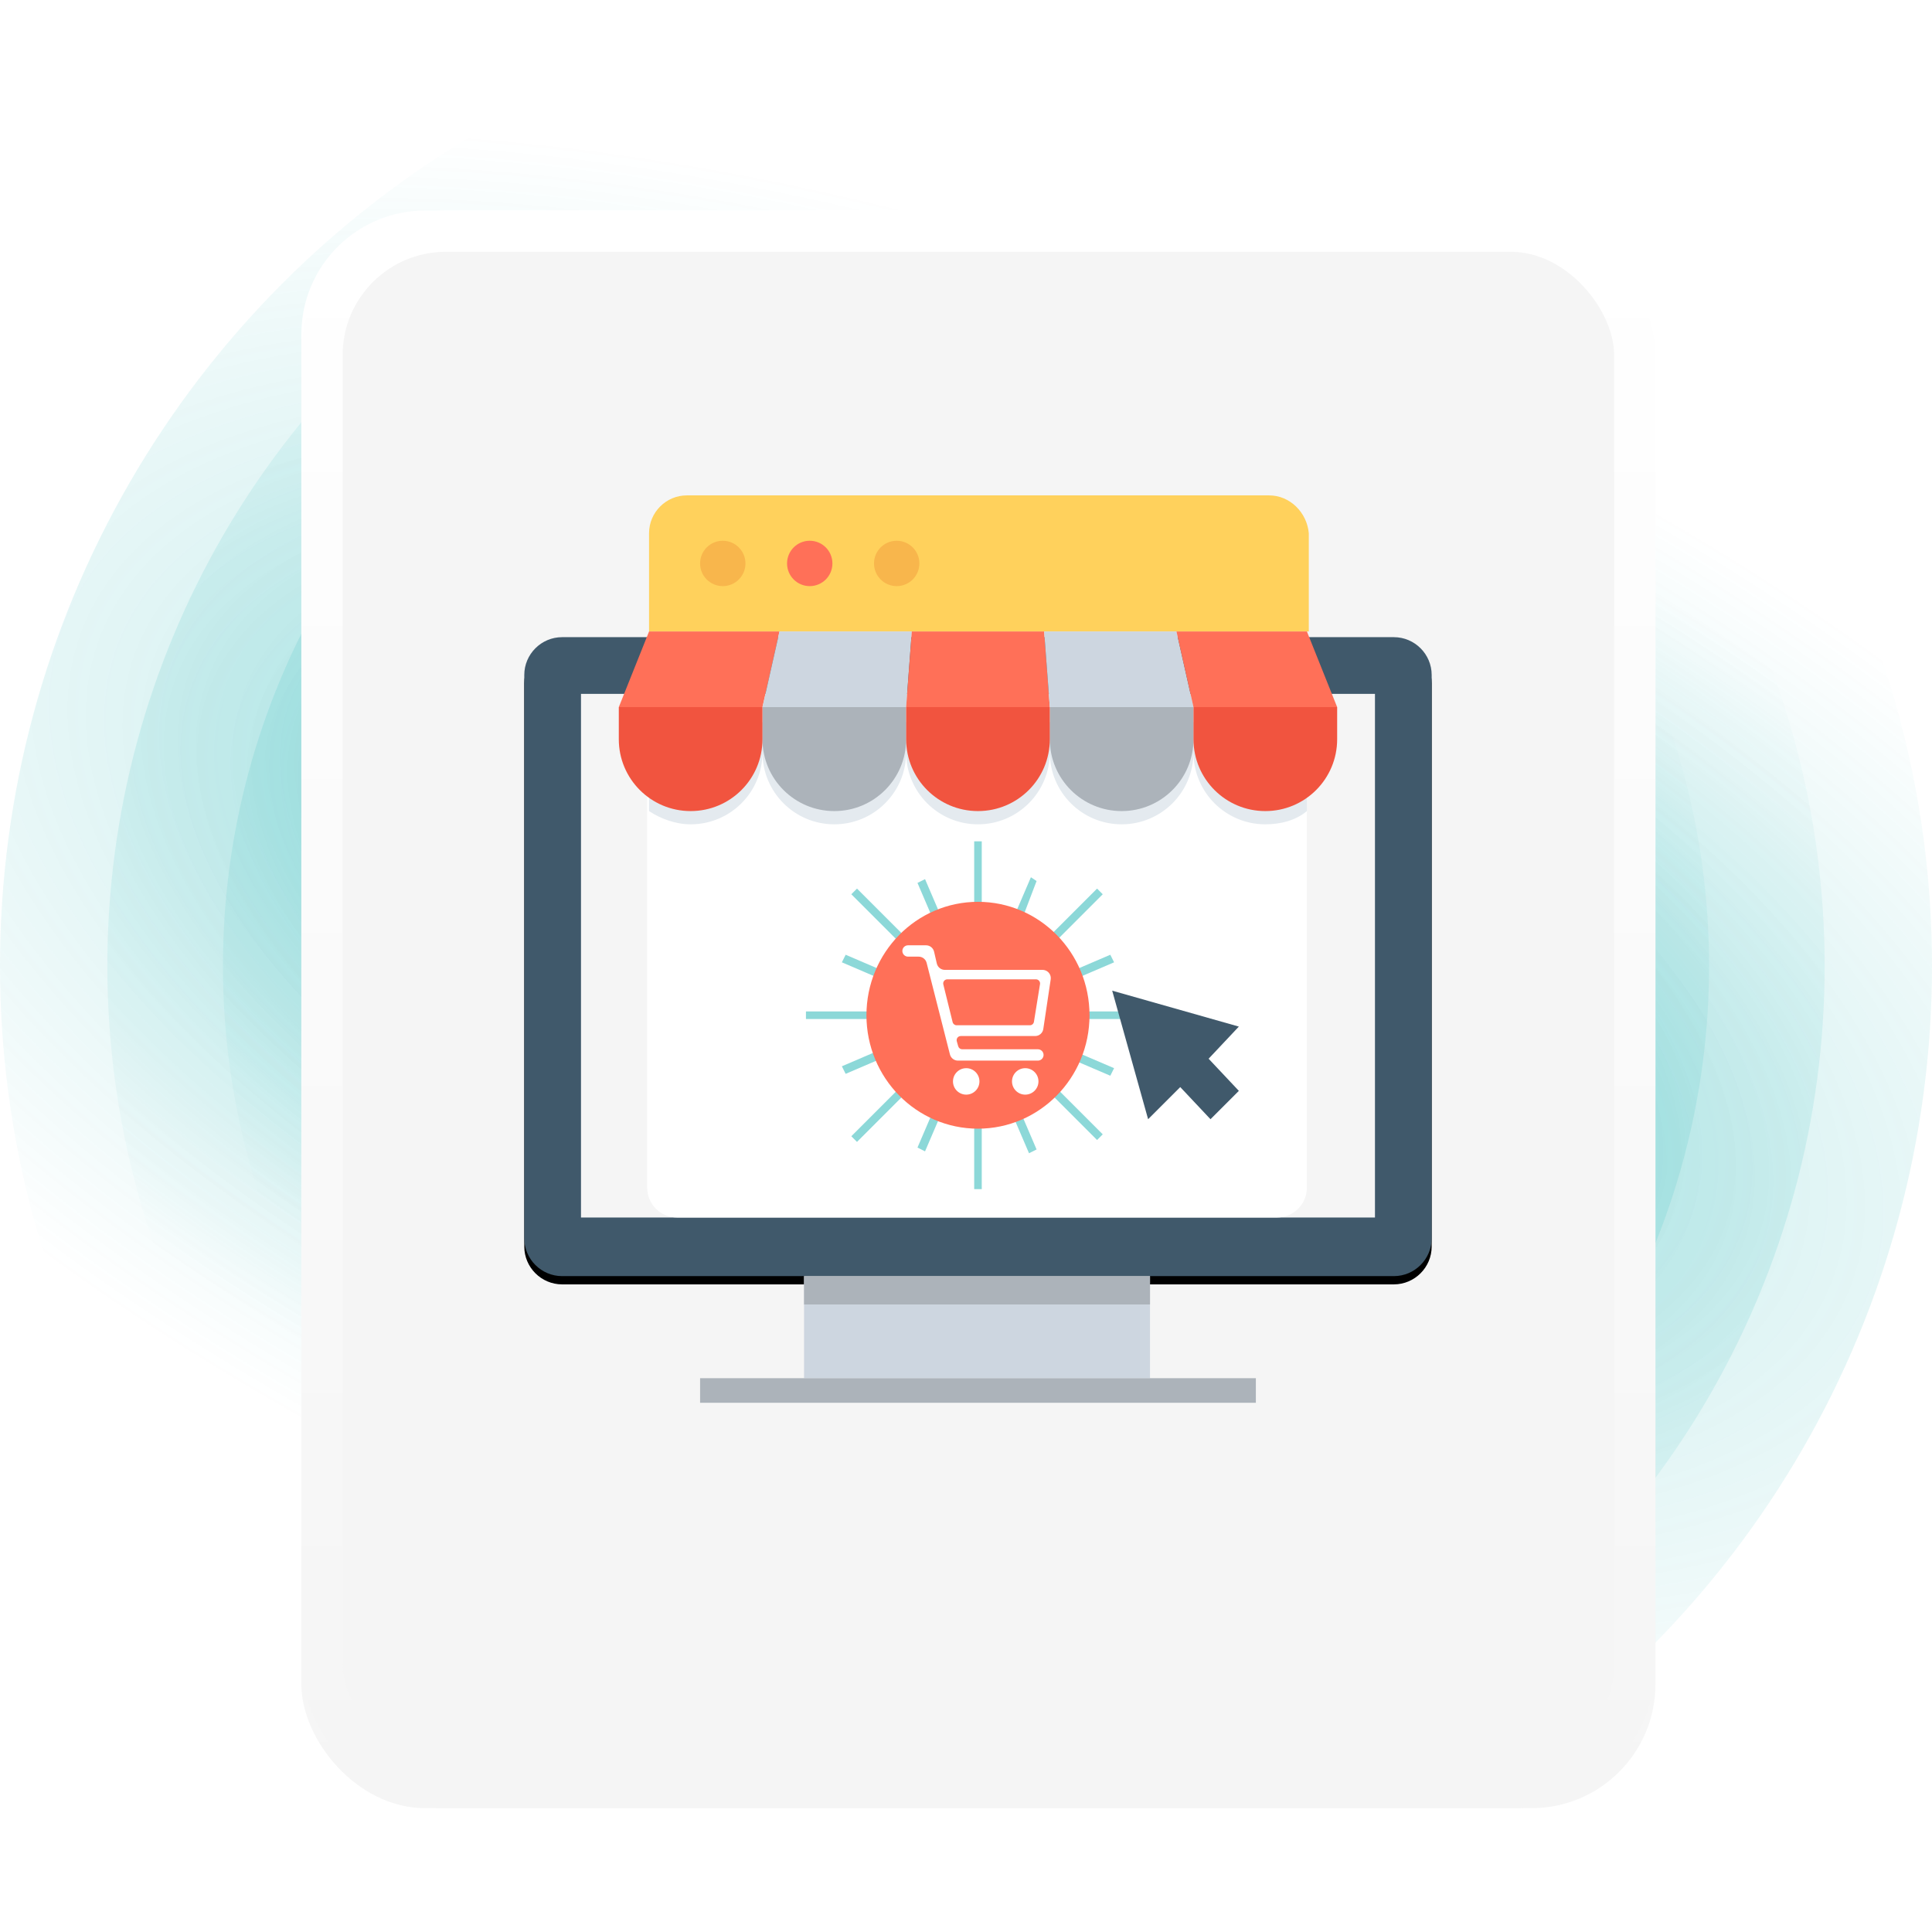 <svg width="468" height="468" viewBox="0 0 468 468" version="1.1" xmlns="http://www.w3.org/2000/svg" xmlns:xlink="http://www.w3.org/1999/xlink"><title>B4D4FCC3-CAEC-4C0C-9046-CE659E70A351</title><defs><radialGradient cx="50%" cy="50.391%" fx="50%" fy="50.391%" r="36.767%" gradientTransform="translate(0.5,0.504),rotate(70.136),scale(1,2.133),translate(-0.5,-0.504)" id="radialGradient-1"><stop stop-color="#00A8A9" offset="0%"/><stop stop-color="#00A8A9" stop-opacity="0" offset="100%"/></radialGradient><linearGradient x1="50%" y1="25.67%" x2="50%" y2="100%" id="linearGradient-2"><stop stop-color="#FFF" offset="0%"/><stop stop-color="#F5F5F5" offset="100%"/></linearGradient><linearGradient x1="50%" y1="100%" x2="50%" y2="0%" id="linearGradient-3"><stop stop-color="#F5F5F5" offset="0%"/><stop stop-color="#FFF" offset="100%"/></linearGradient><rect id="path-4" x="73" y="51" width="328" height="387" rx="30"/><path d="M210.645,34.344 L9.158,34.344 C4.121,34.344 0,38.465 0,43.503 L0,179.964 C0,185.001 4.121,189.122 9.158,189.122 L210.645,189.122 C215.682,189.122 219.803,185.001 219.803,179.964 L219.803,43.503 C219.803,38.465 215.682,34.344 210.645,34.344 Z" id="path-5"/><filter x="-14.1%" y="-18.7%" width="128.2%" height="140.1%" filterUnits="objectBoundingBox" id="filter-6"><feOffset dx="0" dy="2" in="SourceAlpha" result="shadowOffsetOuter1"/><feGaussianBlur stdDeviation="10" in="shadowOffsetOuter1" result="shadowBlurOuter1"/><feColorMatrix values="0 0 0 0 0 0 0 0 0 0 0 0 0 0 0 0 0 0 0.08 0" type="matrix" in="shadowBlurOuter1"/></filter></defs><g id="REDESIGN" stroke="none" stroke-width="1" fill="none" fill-rule="evenodd"><g id="MALL-Partner_jak-zacit" transform="translate(-1021, -2231)"><g id="pusteni-prodej" transform="translate(1021, 2231)"><circle id="Oval-Copy-7" fill="url(#radialGradient-1)" opacity=".3" transform="translate(234, 234) scale(1, -1) translate(-234, -234)" cx="234" cy="234" r="234"/><circle id="Oval-Copy-8" fill="url(#radialGradient-1)" opacity=".3" transform="translate(234, 234) scale(1, -1) translate(-234, -234)" cx="234" cy="234" r="208"/><circle id="Oval-Copy-9" fill="url(#radialGradient-1)" opacity=".3" transform="translate(234, 234) scale(1, -1) translate(-234, -234)" cx="234" cy="234" r="180"/><g id="Rectangle-Copy-13"><use fill="url(#linearGradient-2)" xlink:href="#path-4"/><rect stroke="url(#linearGradient-3)" stroke-width="10" stroke-linejoin="square" fill="#F5F5F5" x="78" y="56" width="318" height="377" rx="30"/></g><g id="online-shop" transform="translate(127, 120)" fill-rule="nonzero"><g id="Path"><use fill="#000" fill-opacity="1" filter="url(#filter-6)" xlink:href="#path-5"/><use fill="#40596B" xlink:href="#path-5"/></g><rect id="Rectangle" fill="#F5F5F5" x="13.738" y="48.082" width="192.328" height="126.845"/><rect id="Rectangle" fill="#CDD6E0" x="67.773" y="189.122" width="83.8" height="24.728"/><rect id="Rectangle" fill="#ACB3BA" x="42.587" y="213.85" width="134.629" height="5.953"/><rect id="Rectangle" fill="#ACB3BA" x="67.773" y="189.122" width="83.8" height="6.869"/><path d="M189.58,51.288 L189.58,167.6 C189.58,171.721 186.375,174.927 182.254,174.927 L37.092,174.927 C32.971,174.927 29.765,171.721 29.765,167.6 L29.765,51.288 L189.58,51.288 Z" id="Path" fill="#FFF"/><g id="Group" transform="translate(67.928, 83.705)" fill="#00A8A9" opacity=".453"><path d="M42.889,0.095 L42.889,17.496 C42.431,17.496 42.431,17.496 41.973,17.496 C41.515,17.496 41.515,17.496 41.057,17.496 L41.057,0.095 L42.889,0.095 Z" id="Path"/><path d="M42.889,66.951 L42.889,84.352 L41.057,84.352 L41.057,66.951 C41.515,66.951 41.515,66.951 41.973,66.951 C42.431,66.951 42.431,66.951 42.889,66.951 Z" id="Path"/><path d="M72.196,12.916 L59.833,25.28 C59.375,24.822 58.917,24.364 58.459,23.906 L70.822,11.543 L72.196,12.916 Z" id="Path"/><path d="M25.03,60.541 L12.666,72.905 L11.292,71.531 L23.656,59.167 C24.114,59.625 24.572,60.083 25.03,60.541 Z" id="Path"/><path d="M84.102,41.308 L84.102,43.14 L67.159,43.14 C67.159,42.682 67.159,42.682 67.159,42.224 C67.159,41.766 67.159,41.766 67.159,41.308 L84.102,41.308 L84.102,41.308 Z" id="Path"/><path d="M17.245,42.224 C17.245,42.682 17.245,42.682 17.245,43.14 L0.302,43.14 L0.302,41.308 L17.245,41.308 C17.245,41.308 17.245,41.766 17.245,42.224 Z" id="Path"/><path d="M72.196,71.073 L70.822,72.447 L58.917,60.541 C59.375,60.083 59.833,59.625 60.291,59.167 L72.196,71.073 Z" id="Path"/><path d="M25.03,23.907 C24.572,24.365 24.114,24.823 23.656,25.281 L11.292,12.917 L12.666,11.543 L25.03,23.907 Z" id="Path"/><path d="M33.273,18.87 C32.815,18.87 32.357,19.328 31.441,19.786 L27.319,10.169 L29.151,9.253 L33.273,18.87 Z" id="Path"/><path d="M56.169,74.736 L54.337,75.652 L50.216,66.036 C50.674,66.036 51.132,65.578 52.048,65.12 L56.169,74.736 Z" id="Path"/><path d="M19.535,31.691 C19.077,32.149 19.077,32.607 18.619,33.523 L9.003,29.402 L9.919,27.57 L19.535,31.691 Z" id="Path"/><path d="M74.944,55.046 L74.028,56.877 L64.411,52.756 C64.869,52.298 64.869,51.84 65.327,50.924 L74.944,55.046 Z" id="Path"/><path d="M19.535,52.298 L9.919,56.419 L9.003,54.588 L18.619,50.466 C19.077,51.382 19.077,51.84 19.535,52.298 Z" id="Path"/><path d="M74.944,29.402 L65.327,33.523 C65.327,33.065 64.869,32.607 64.411,31.691 L74.028,27.57 L74.944,29.402 Z" id="Path"/><path d="M33.273,65.578 L29.151,75.194 L27.319,74.278 L31.441,64.662 C32.357,65.12 32.815,65.12 33.273,65.578 Z" id="Path"/><path d="M56.169,9.711 L52.505,19.328 C52.048,18.87 51.59,18.87 50.674,18.412 L54.795,8.795 L56.169,9.711 Z" id="Path"/></g><path d="M180.422,0 L39.381,0 C34.344,0 30.223,4.121 30.223,9.158 L30.223,32.971 L190.038,32.971 L190.038,9.158 C189.58,4.121 185.459,0 180.422,0 Z" id="Path" fill="#FFD15C"/><polygon id="Path" fill="#40596B" points="142.414 119.976 151.115 151.115 158.9 143.33 166.226 151.115 173.095 144.246 165.768 136.461 173.095 128.676"/><circle id="Oval" fill="#F8B64C" cx="90.211" cy="16.485" r="5.495"/><circle id="Oval" fill="#FF7058" cx="69.147" cy="16.485" r="5.495"/><circle id="Oval" fill="#F8B64C" cx="48.082" cy="16.485" r="5.495"/><path d="M189.58,54.951 L189.58,76.473 C186.833,78.763 183.169,79.679 179.506,79.679 C169.89,79.679 162.105,71.894 162.105,62.278 C162.105,71.894 154.32,79.679 144.704,79.679 C135.087,79.679 127.303,71.894 127.303,62.278 C127.303,71.894 119.518,79.679 109.902,79.679 C100.285,79.679 92.501,71.894 92.501,62.278 C92.501,71.894 84.716,79.679 75.1,79.679 C65.483,79.679 57.699,71.894 57.699,62.278 C57.699,71.894 49.914,79.679 40.298,79.679 C36.634,79.679 32.971,78.305 30.223,76.473 L30.223,54.951 C30.223,54.951 189.58,54.951 189.58,54.951 Z" id="Path" fill="#E4EAEF"/><polygon id="Path" fill="#FF7058" points="57.698 51.288 22.896 51.288 30.223 32.971 61.82 32.971"/><polygon id="Path" fill="#CDD6E0" points="92.5 51.288 57.698 51.288 61.82 32.971 93.874 32.971"/><polygon id="Path" fill="#FF7058" points="127.303 51.288 92.5 51.288 93.874 32.971 125.929 32.971"/><polygon id="Path" fill="#CDD6E0" points="162.105 51.288 127.303 51.288 125.929 32.971 157.984 32.971"/><polygon id="Path" fill="#FF7058" points="196.907 51.288 162.105 51.288 157.984 32.971 189.58 32.971"/><g id="Group" transform="translate(57.41, 51.275)" fill="#ACB3BA"><path d="M0.288,7.797 C0.288,17.414 8.073,25.198 17.689,25.198 C27.305,25.198 35.09,17.414 35.09,7.797 L35.09,0.013 L0.288,0.013 L0.288,7.797 L0.288,7.797 Z" id="Path"/><path d="M69.893,0.013 L69.893,7.797 C69.893,17.414 77.677,25.198 87.294,25.198 C96.91,25.198 104.695,17.414 104.695,7.797 L104.695,0.013 C104.695,0.013 69.893,0.013 69.893,0.013 Z" id="Path"/></g><g id="Group" transform="translate(22.789, 51.275)" fill="#F1543F"><path d="M0.107,7.797 C0.107,17.414 7.892,25.198 17.508,25.198 C27.125,25.198 34.909,17.414 34.909,7.797 L34.909,0.013 L0.107,0.013 L0.107,7.797 Z" id="Path"/><path d="M69.712,7.797 C69.712,17.414 77.496,25.198 87.113,25.198 C96.729,25.198 104.514,17.414 104.514,7.797 L104.514,0.013 L69.712,0.013 L69.712,7.797 L69.712,7.797 Z" id="Path"/><path d="M139.316,0.013 L139.316,7.797 C139.316,17.414 147.101,25.198 156.717,25.198 C166.334,25.198 174.118,17.414 174.118,7.797 L174.118,0.013 C174.118,0.013 139.316,0.013 139.316,0.013 Z" id="Path"/></g><ellipse id="Oval" fill="#FF7058" cx="109.902" cy="125.929" rx="27.017" ry="27.475"/><g id="Group" transform="translate(91.155, 108.685)" fill="#FFF"><path d="M13.96,24.761 L13.616,23.556 C13.464,23.025 13.771,22.471 14.302,22.319 C14.392,22.294 14.484,22.281 14.577,22.281 L32.592,22.281 C33.582,22.281 34.424,21.556 34.57,20.576 L36.364,8.549 C36.527,7.456 35.774,6.439 34.682,6.276 C34.584,6.261 34.485,6.254 34.386,6.254 L10.721,6.254 C9.79,6.254 8.982,5.611 8.772,4.704 L8.114,1.851 C7.904,0.943 7.096,0.301 6.165,0.301 L1.803,0.301 C1.045,0.301 0.429,0.916 0.429,1.674 C0.429,2.433 1.045,3.048 1.803,3.048 L4.37,3.048 C5.285,3.048 6.083,3.668 6.308,4.555 L11.952,26.727 C12.178,27.613 12.976,28.234 13.89,28.234 L33.26,28.234 C34.019,28.234 34.634,27.619 34.634,26.86 C34.634,26.101 34.019,25.486 33.26,25.486 L14.921,25.486 C14.475,25.486 14.083,25.19 13.96,24.761 Z M33.773,9.702 L32.302,18.832 C32.223,19.317 31.805,19.673 31.314,19.673 L13.576,19.673 C13.117,19.673 12.716,19.36 12.606,18.913 L10.352,9.783 C10.22,9.247 10.547,8.705 11.083,8.572 C11.162,8.553 11.242,8.543 11.323,8.543 L32.786,8.543 C33.338,8.543 33.786,8.991 33.786,9.543 C33.786,9.596 33.781,9.65 33.773,9.702 Z" id="Shape"/><circle id="Oval" cx="15.897" cy="33.271" r="3.205"/><circle id="Oval" cx="30.194" cy="33.271" r="3.205"/></g></g></g></g></g></svg>